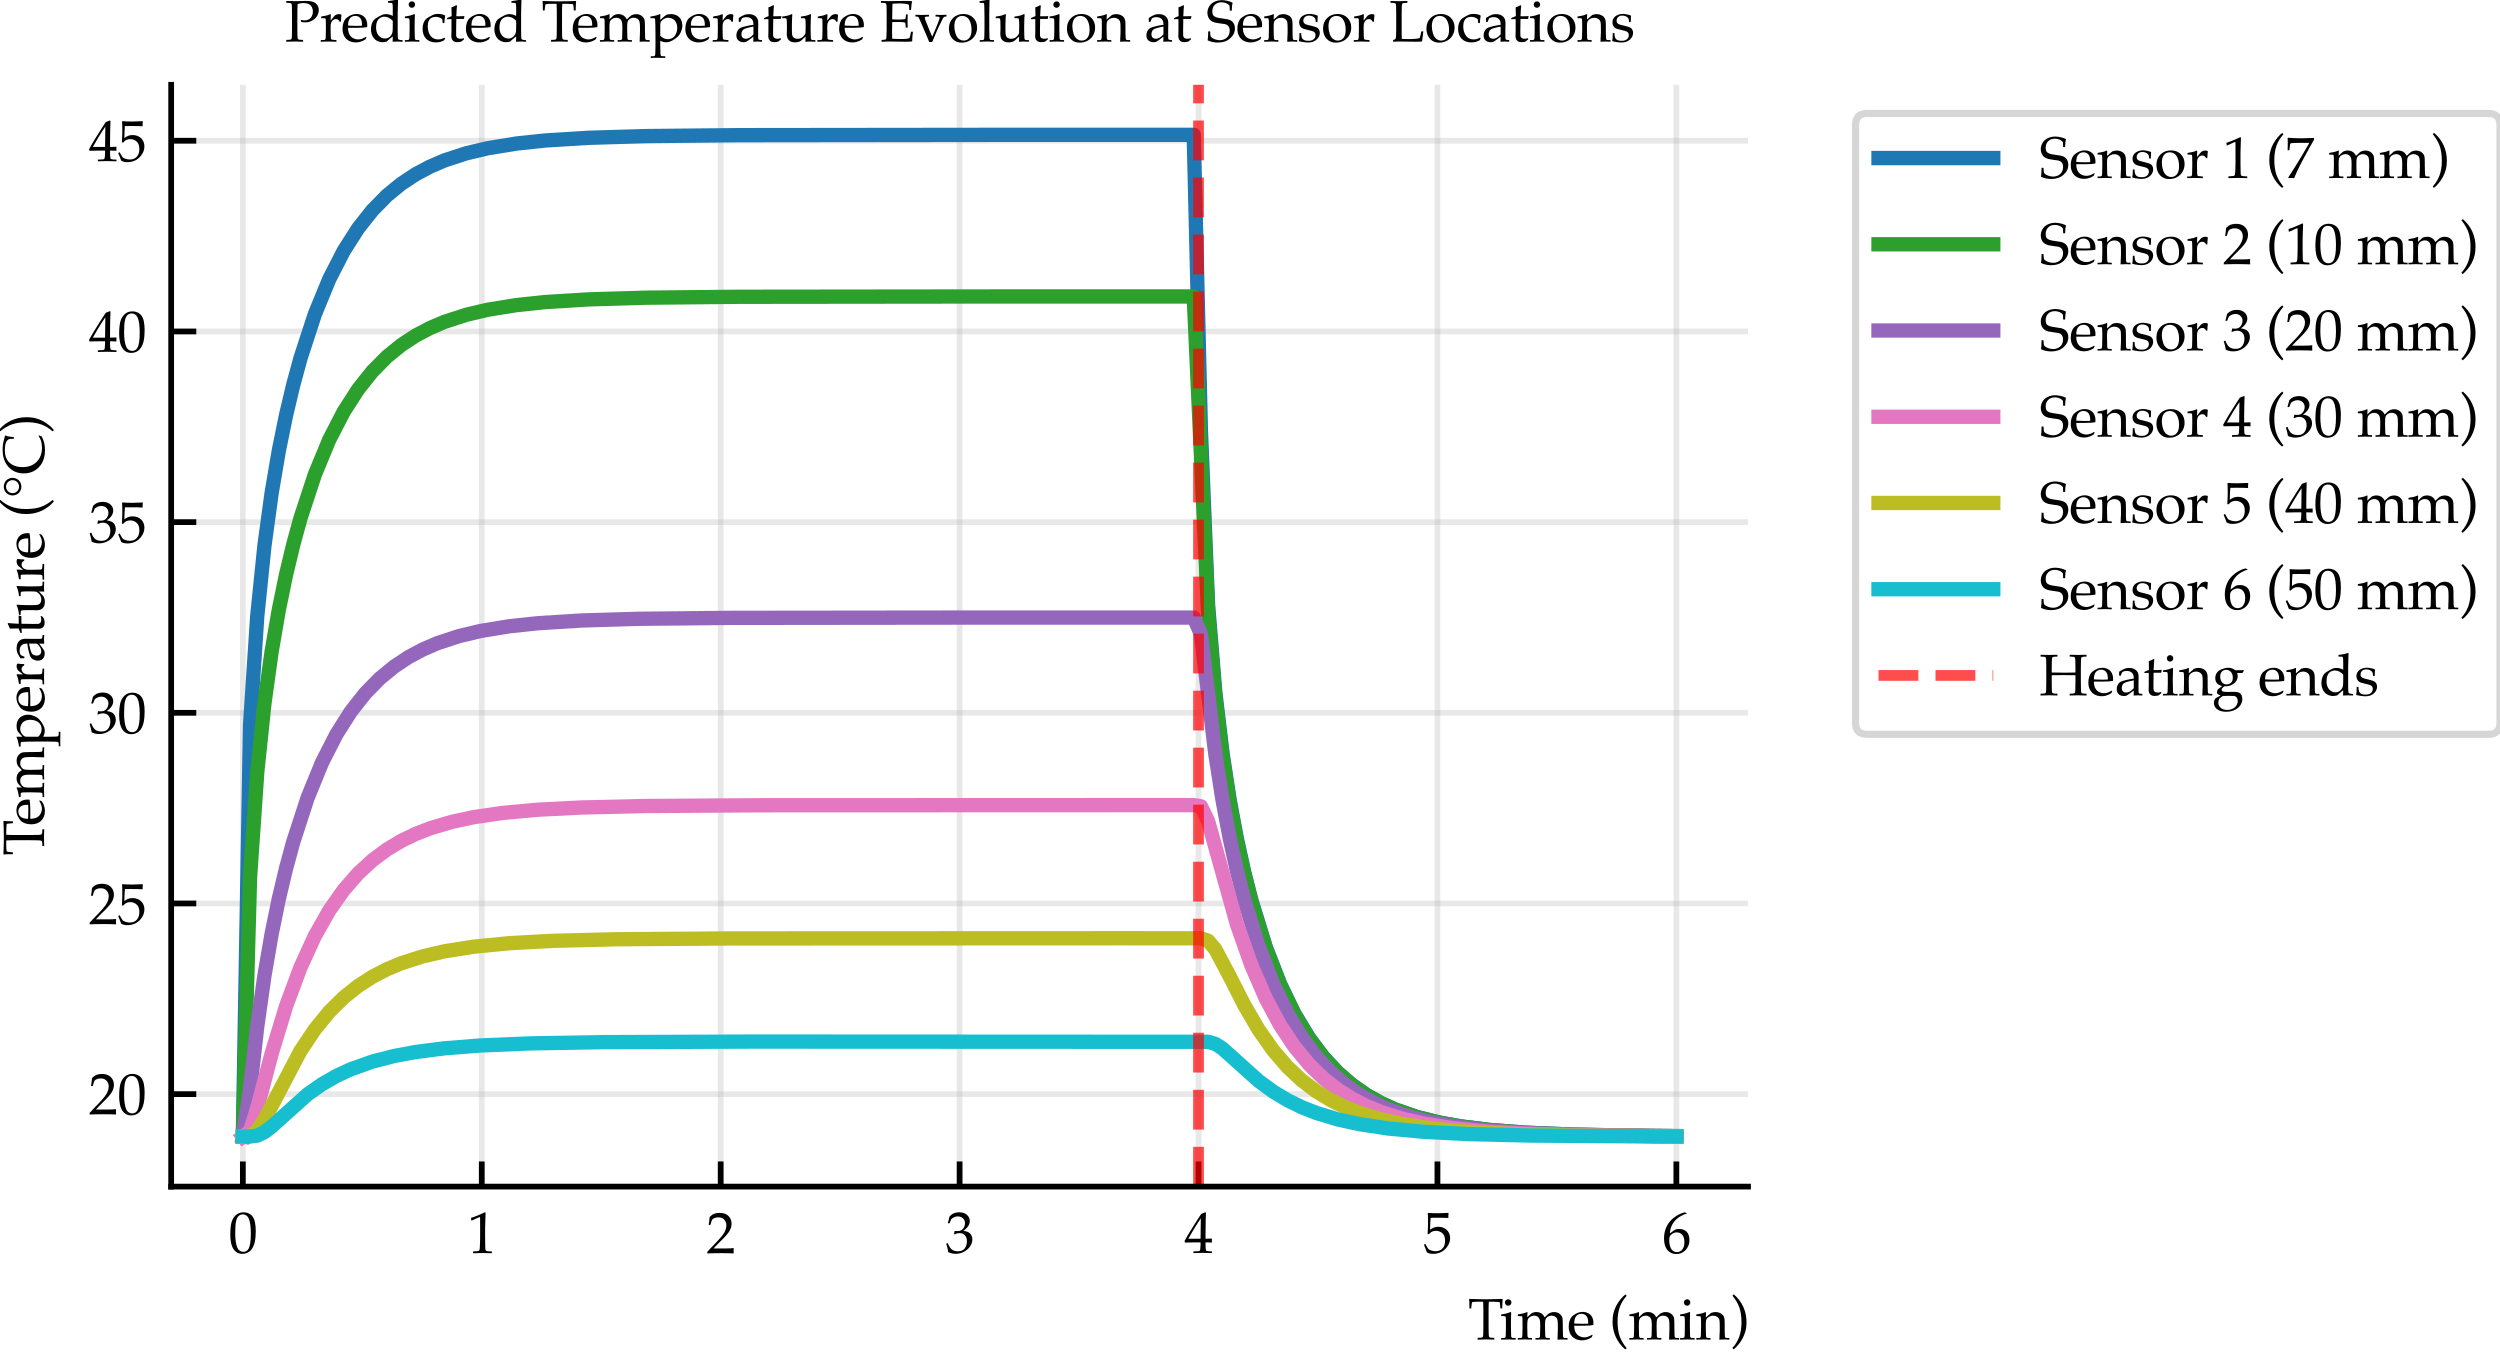 <?xml version="1.0" encoding="utf-8" standalone="no"?>
<!DOCTYPE svg PUBLIC "-//W3C//DTD SVG 1.1//EN"
  "http://www.w3.org/Graphics/SVG/1.1/DTD/svg11.dtd">
<svg xmlns:xlink="http://www.w3.org/1999/xlink" width="348.593pt" height="189.002pt" viewBox="0 0 348.593 189.002" xmlns="http://www.w3.org/2000/svg" version="1.1">
 <defs>
  <style type="text/css">*{stroke-linejoin: round; stroke-linecap: butt}</style>
 </defs>
 <g id="figure_1">
  <g id="patch_1">
   <path d="M 0 189.002 
L 348.593 189.002 
L 348.593 0 
L 0 0 
z
" style="fill: #ffffff"/>
  </g>
  <g id="axes_1">
   <g id="patch_2">
    <path d="M 23.867 165.454 
L 243.741 165.454 
L 243.741 11.82 
L 23.867 11.82 
z
" style="fill: #ffffff"/>
   </g>
   <g id="matplotlib.axis_1">
    <g id="xtick_1">
     <g id="line2d_1">
      <path d="M 33.862 165.454 
L 33.862 11.82 
" clip-path="url(#p0230f84ecf)" style="fill: none; stroke: #b0b0b0; stroke-opacity: 0.3; stroke-width: 0.8; stroke-linecap: square"/>
     </g>
     <g id="line2d_2">
      <defs>
       <path id="m7cc83db85d" d="M 0 0 
L 0 -3.5 
" style="stroke: #000000; stroke-width: 0.8"/>
      </defs>
      <g>
       <use xlink:href="#m7cc83db85d" x="33.862" y="165.454" style="stroke: #000000; stroke-width: 0.8"/>
      </g>
     </g>
     <g id="text_1">
      <!-- $\mathdefault{0}$ -->
      <g transform="translate(31.862 174.774) scale(0.08 -0.08)">
       <defs>
        <path id="Palatino-Roman-30" d="M 194 1934 
Q 194 2825 322 3309 
Q 450 3794 787 4109 
Q 1125 4425 1644 4425 
Q 1906 4425 2129 4336 
Q 2353 4247 2495 4111 
Q 2638 3975 2736 3776 
Q 2834 3578 2875 3378 
Q 2969 2922 2969 2384 
Q 2969 1684 2859 1184 
Q 2797 900 2681 664 
Q 2566 428 2406 262 
Q 2247 97 2022 -1 
Q 1797 -100 1516 -100 
Q 1175 -100 931 44 
Q 688 188 544 413 
Q 344 734 269 1148 
Q 194 1563 194 1934 
z
M 731 2116 
Q 731 1666 790 1233 
Q 850 800 978 531 
Q 1066 350 1234 234 
Q 1403 119 1613 119 
Q 1969 119 2159 416 
Q 2434 841 2434 2106 
Q 2434 2650 2376 3083 
Q 2319 3516 2184 3794 
Q 2097 3972 1939 4086 
Q 1781 4200 1559 4200 
Q 1316 4200 1123 4044 
Q 931 3888 831 3477 
Q 731 3066 731 2116 
z
" transform="scale(0.016)"/>
       </defs>
       <use xlink:href="#Palatino-Roman-30" transform="translate(0 0.859)"/>
      </g>
     </g>
    </g>
    <g id="xtick_2">
     <g id="line2d_3">
      <path d="M 67.176 165.454 
L 67.176 11.82 
" clip-path="url(#p0230f84ecf)" style="fill: none; stroke: #b0b0b0; stroke-opacity: 0.3; stroke-width: 0.8; stroke-linecap: square"/>
     </g>
     <g id="line2d_4">
      <g>
       <use xlink:href="#m7cc83db85d" x="67.176" y="165.454" style="stroke: #000000; stroke-width: 0.8"/>
      </g>
     </g>
     <g id="text_2">
      <!-- $\mathdefault{1}$ -->
      <g transform="translate(65.176 174.774) scale(0.08 -0.08)">
       <defs>
        <path id="Palatino-Roman-31" d="M 478 3559 
L 422 3575 
L 391 3831 
L 422 3863 
Q 756 3959 1150 4128 
Q 1731 4375 1897 4459 
L 1978 4428 
Q 1928 2997 1928 2784 
L 1928 1625 
Q 1928 931 1944 575 
Q 1953 366 1995 311 
Q 2038 256 2120 232 
Q 2203 209 2663 191 
L 2663 0 
Q 1872 25 1672 25 
Q 1522 25 613 0 
L 613 191 
Q 1088 219 1161 236 
Q 1234 253 1270 287 
Q 1306 322 1322 384 
Q 1347 481 1365 942 
Q 1384 1403 1384 1641 
L 1384 2872 
Q 1384 3625 1381 3816 
Q 1381 3900 1359 3922 
Q 1347 3934 1325 3934 
Q 1297 3934 1181 3884 
Q 650 3647 478 3559 
z
" transform="scale(0.016)"/>
       </defs>
       <use xlink:href="#Palatino-Roman-31" transform="translate(0 0.328)"/>
      </g>
     </g>
    </g>
    <g id="xtick_3">
     <g id="line2d_5">
      <path d="M 100.49 165.454 
L 100.49 11.82 
" clip-path="url(#p0230f84ecf)" style="fill: none; stroke: #b0b0b0; stroke-opacity: 0.3; stroke-width: 0.8; stroke-linecap: square"/>
     </g>
     <g id="line2d_6">
      <g>
       <use xlink:href="#m7cc83db85d" x="100.49" y="165.454" style="stroke: #000000; stroke-width: 0.8"/>
      </g>
     </g>
     <g id="text_3">
      <!-- $\mathdefault{2}$ -->
      <g transform="translate(98.49 174.774) scale(0.08 -0.08)">
       <defs>
        <path id="Palatino-Roman-32" d="M 106 0 
L 106 175 
Q 203 297 456 556 
L 1153 1281 
Q 1234 1366 1550 1722 
Q 1788 1994 1922 2217 
Q 2056 2441 2118 2652 
Q 2181 2863 2181 3053 
Q 2181 3378 2000 3616 
Q 1766 3931 1319 3931 
Q 1069 3931 881 3850 
Q 694 3769 630 3670 
Q 566 3572 441 3106 
L 253 3106 
Q 328 3525 359 3969 
Q 556 4156 689 4237 
Q 822 4319 1015 4367 
Q 1209 4416 1438 4416 
Q 1847 4416 2128 4277 
Q 2409 4138 2578 3863 
Q 2747 3588 2747 3241 
Q 2747 2866 2555 2502 
Q 2363 2138 1756 1534 
L 1222 1003 
Q 931 713 781 541 
L 2153 541 
Q 2566 541 2963 581 
L 2984 556 
Q 2966 438 2966 278 
Q 2966 134 2984 34 
L 2963 0 
Q 2741 13 2456 19 
Q 1819 31 1603 31 
Q 1331 31 688 19 
Q 334 13 106 0 
z
" transform="scale(0.016)"/>
       </defs>
       <use xlink:href="#Palatino-Roman-32"/>
      </g>
     </g>
    </g>
    <g id="xtick_4">
     <g id="line2d_7">
      <path d="M 133.804 165.454 
L 133.804 11.82 
" clip-path="url(#p0230f84ecf)" style="fill: none; stroke: #b0b0b0; stroke-opacity: 0.3; stroke-width: 0.8; stroke-linecap: square"/>
     </g>
     <g id="line2d_8">
      <g>
       <use xlink:href="#m7cc83db85d" x="133.804" y="165.454" style="stroke: #000000; stroke-width: 0.8"/>
      </g>
     </g>
     <g id="text_4">
      <!-- $\mathdefault{3}$ -->
      <g transform="translate(131.804 174.774) scale(0.08 -0.08)">
       <defs>
        <path id="Palatino-Roman-33" d="M 325 97 
Q 281 363 247 506 
Q 225 597 106 1022 
L 278 1088 
Q 475 563 729 377 
Q 984 191 1394 191 
Q 1694 191 1898 309 
Q 2103 428 2231 687 
Q 2359 947 2359 1272 
Q 2359 1706 2137 1939 
Q 1916 2172 1541 2172 
Q 1416 2172 1308 2147 
Q 1200 2122 988 2034 
L 950 2066 
L 1019 2406 
Q 1269 2391 1353 2391 
Q 1734 2391 1942 2658 
Q 2150 2925 2150 3263 
Q 2150 3566 1929 3778 
Q 1709 3991 1372 3991 
Q 1169 3991 981 3909 
Q 794 3828 650 3691 
Q 594 3572 472 3244 
L 278 3244 
L 472 3994 
Q 681 4213 866 4300 
Q 1169 4438 1528 4438 
Q 2056 4438 2364 4159 
Q 2672 3881 2672 3484 
Q 2672 3216 2512 2955 
Q 2353 2694 1972 2422 
Q 2325 2375 2529 2261 
Q 2734 2147 2843 1939 
Q 2953 1731 2953 1475 
Q 2953 1103 2718 743 
Q 2484 384 2059 150 
Q 1634 -84 1138 -84 
Q 919 -84 737 -43 
Q 556 -3 325 97 
z
" transform="scale(0.016)"/>
       </defs>
       <use xlink:href="#Palatino-Roman-33" transform="translate(0 0.656)"/>
      </g>
     </g>
    </g>
    <g id="xtick_5">
     <g id="line2d_9">
      <path d="M 167.118 165.454 
L 167.118 11.82 
" clip-path="url(#p0230f84ecf)" style="fill: none; stroke: #b0b0b0; stroke-opacity: 0.3; stroke-width: 0.8; stroke-linecap: square"/>
     </g>
     <g id="line2d_10">
      <g>
       <use xlink:href="#m7cc83db85d" x="167.118" y="165.454" style="stroke: #000000; stroke-width: 0.8"/>
      </g>
     </g>
     <g id="text_5">
      <!-- $\mathdefault{4}$ -->
      <g transform="translate(165.118 174.774) scale(0.08 -0.08)">
       <defs>
        <path id="Palatino-Roman-34" d="M 1003 0 
L 1003 184 
Q 1491 194 1575 211 
Q 1659 228 1694 266 
Q 1738 319 1756 456 
Q 1784 688 1784 934 
L 1784 1166 
L 1100 1166 
Q 534 1166 91 1147 
L 38 1316 
Q 278 1769 681 2425 
Q 1269 3381 1853 4266 
Q 1888 4281 2022 4338 
Q 2259 4431 2294 4444 
L 2372 4406 
Q 2350 4031 2344 3481 
Q 2328 2322 2328 2209 
L 2328 1563 
Q 2753 1566 3025 1584 
Q 3016 1428 3016 1378 
L 3025 1147 
Q 2706 1166 2488 1166 
L 2328 1166 
L 2328 956 
Q 2328 431 2375 316 
Q 2394 269 2450 241 
Q 2569 188 3025 184 
L 3025 0 
Q 2350 25 1988 25 
Q 1597 25 1003 0 
z
M 450 1563 
L 1784 1563 
L 1813 3784 
Q 1472 3294 1042 2584 
Q 613 1875 450 1563 
z
" transform="scale(0.016)"/>
       </defs>
       <use xlink:href="#Palatino-Roman-34" transform="translate(0 0.562)"/>
      </g>
     </g>
    </g>
    <g id="xtick_6">
     <g id="line2d_11">
      <path d="M 200.433 165.454 
L 200.433 11.82 
" clip-path="url(#p0230f84ecf)" style="fill: none; stroke: #b0b0b0; stroke-opacity: 0.3; stroke-width: 0.8; stroke-linecap: square"/>
     </g>
     <g id="line2d_12">
      <g>
       <use xlink:href="#m7cc83db85d" x="200.433" y="165.454" style="stroke: #000000; stroke-width: 0.8"/>
      </g>
     </g>
     <g id="text_6">
      <!-- $\mathdefault{5}$ -->
      <g transform="translate(198.433 174.774) scale(0.08 -0.08)">
       <defs>
        <path id="Palatino-Roman-35" d="M 413 69 
Q 341 281 297 394 
L 91 903 
L 244 994 
Q 525 481 590 420 
Q 656 359 884 278 
Q 1113 197 1350 197 
Q 1663 197 1898 328 
Q 2134 459 2264 720 
Q 2394 981 2394 1350 
Q 2394 1894 2098 2156 
Q 1803 2419 1400 2419 
Q 1163 2419 969 2328 
Q 822 2256 619 2034 
L 491 2072 
L 528 2844 
Q 534 3019 534 3128 
L 534 3684 
Q 534 3934 519 4184 
Q 513 4281 509 4341 
L 550 4372 
Q 1059 4334 1619 4334 
Q 2094 4334 2756 4372 
L 2772 4341 
Q 2750 4181 2750 4053 
Q 2750 3991 2756 3838 
L 2725 3819 
Q 2291 3847 1425 3847 
Q 1106 3847 822 3838 
Q 775 3406 759 2538 
Q 1009 2719 1209 2789 
Q 1409 2859 1653 2859 
Q 2016 2859 2317 2704 
Q 2619 2550 2781 2259 
Q 2944 1969 2944 1622 
Q 2944 1081 2575 616 
Q 2019 -91 1081 -91 
Q 875 -91 729 -55 
Q 584 -19 413 69 
z
" transform="scale(0.016)"/>
       </defs>
       <use xlink:href="#Palatino-Roman-35" transform="translate(0 0.688)"/>
      </g>
     </g>
    </g>
    <g id="xtick_7">
     <g id="line2d_13">
      <path d="M 233.747 165.454 
L 233.747 11.82 
" clip-path="url(#p0230f84ecf)" style="fill: none; stroke: #b0b0b0; stroke-opacity: 0.3; stroke-width: 0.8; stroke-linecap: square"/>
     </g>
     <g id="line2d_14">
      <g>
       <use xlink:href="#m7cc83db85d" x="233.747" y="165.454" style="stroke: #000000; stroke-width: 0.8"/>
      </g>
     </g>
     <g id="text_7">
      <!-- $\mathdefault{6}$ -->
      <g transform="translate(231.747 174.774) scale(0.08 -0.08)">
       <defs>
        <path id="Palatino-Roman-36" d="M 2700 4347 
L 2700 4309 
Q 2353 4231 1975 4000 
Q 1597 3769 1356 3473 
Q 1116 3178 998 2867 
Q 881 2556 847 2153 
Q 1028 2281 1116 2347 
Q 1341 2522 1405 2556 
Q 1469 2591 1580 2617 
Q 1691 2644 1847 2644 
Q 2391 2644 2687 2334 
Q 2984 2025 2984 1438 
Q 2984 1038 2838 741 
Q 2688 438 2511 281 
Q 2334 125 2104 17 
Q 1875 -91 1541 -91 
Q 969 -91 594 342 
Q 219 775 219 1603 
Q 219 2172 395 2653 
Q 572 3134 878 3481 
Q 1184 3828 1607 4089 
Q 2031 4350 2472 4456 
L 2700 4347 
z
M 788 1366 
Q 788 1119 844 875 
Q 878 731 939 593 
Q 1000 456 1098 347 
Q 1197 238 1333 178 
Q 1469 119 1628 119 
Q 1844 119 2030 236 
Q 2216 353 2330 617 
Q 2444 881 2444 1222 
Q 2444 1550 2333 1795 
Q 2222 2041 2026 2156 
Q 1831 2272 1613 2272 
Q 1338 2272 1075 2088 
Q 888 1956 838 1811 
Q 788 1666 788 1366 
z
" transform="scale(0.016)"/>
       </defs>
       <use xlink:href="#Palatino-Roman-36" transform="translate(0 0.375)"/>
      </g>
     </g>
    </g>
    <g id="text_8">
     <!-- Time (min) -->
     <g transform="translate(204.68 186.798) scale(0.08 -0.08)">
      <defs>
       <path id="Palatino-Roman-54" d="M 359 3406 
L 166 3406 
Q 163 4153 134 4441 
Q 475 4428 1203 4409 
Q 1794 4397 1991 4397 
Q 2203 4397 2975 4416 
Q 3534 4428 3791 4441 
Q 3753 4091 3741 3406 
L 3541 3406 
L 3516 3706 
Q 3491 3978 3481 4015 
Q 3472 4053 3455 4068 
Q 3438 4084 3403 4094 
Q 3359 4103 3090 4118 
Q 2822 4134 2666 4134 
L 2284 4134 
Q 2253 3834 2253 3325 
L 2253 1497 
Q 2253 1072 2263 669 
Q 2272 372 2308 315 
Q 2344 259 2423 232 
Q 2503 206 2875 200 
L 2875 0 
Q 2316 25 2034 25 
Q 1913 25 1059 0 
L 1059 200 
Q 1431 206 1512 232 
Q 1594 259 1622 306 
Q 1663 369 1672 609 
Q 1672 675 1684 1497 
L 1684 3319 
Q 1684 3450 1678 3606 
L 1659 4134 
L 1194 4134 
Q 791 4134 553 4103 
Q 478 4094 456 4063 
Q 422 4009 394 3722 
L 359 3406 
z
" transform="scale(0.016)"/>
       <path id="Palatino-Roman-69" d="M 903 4400 
Q 1050 4400 1151 4297 
Q 1253 4194 1253 4047 
Q 1253 3903 1150 3800 
Q 1047 3697 903 3697 
Q 756 3697 653 3800 
Q 550 3903 550 4047 
Q 550 4194 653 4297 
Q 756 4400 903 4400 
z
M 141 2572 
L 141 2750 
Q 747 2819 1159 3013 
L 1228 2963 
Q 1203 2297 1203 1944 
L 1203 1375 
Q 1219 563 1222 497 
Q 1225 341 1256 269 
Q 1272 241 1297 220 
Q 1322 200 1372 188 
Q 1391 184 1719 178 
L 1719 0 
Q 1244 22 959 22 
Q 709 22 141 0 
L 141 178 
L 438 181 
Q 503 184 539 204 
Q 575 225 594 256 
Q 628 319 638 478 
Q 638 519 656 1375 
L 656 1925 
Q 656 2391 625 2478 
Q 606 2525 557 2548 
Q 509 2572 141 2572 
z
" transform="scale(0.016)"/>
       <path id="Palatino-Roman-6d" d="M 131 0 
L 131 178 
L 428 181 
Q 494 184 530 204 
Q 566 225 584 256 
Q 619 319 628 478 
Q 628 519 647 1375 
L 647 1747 
Q 647 1997 638 2284 
Q 628 2469 608 2503 
Q 588 2538 538 2555 
Q 488 2572 131 2569 
L 131 2747 
Q 763 2834 1053 2975 
Q 1116 3006 1138 3006 
Q 1159 3006 1171 2990 
Q 1184 2975 1184 2944 
Q 1184 2922 1181 2894 
Q 1169 2744 1163 2447 
L 1572 2822 
Q 1650 2891 1669 2900 
Q 1741 2941 1875 2975 
Q 2009 3009 2156 3009 
Q 2456 3009 2690 2862 
Q 2925 2716 3050 2428 
L 3394 2747 
Q 3509 2853 3553 2878 
Q 3634 2925 3784 2965 
Q 3934 3006 4081 3006 
Q 4438 3006 4678 2817 
Q 4919 2628 4988 2388 
Q 5031 2228 5031 1700 
L 5031 1375 
L 5041 941 
Q 5050 563 5050 497 
Q 5056 341 5088 269 
Q 5100 241 5126 220 
Q 5153 200 5203 188 
Q 5222 184 5547 178 
L 5547 0 
Q 5153 19 5009 19 
Q 4872 19 4456 0 
L 4484 863 
L 4494 1200 
L 4494 1469 
Q 4494 1994 4441 2186 
Q 4388 2378 4217 2497 
Q 4047 2616 3822 2616 
Q 3563 2616 3353 2466 
Q 3197 2350 3147 2194 
Q 3097 2038 3097 1584 
L 3097 1375 
L 3106 941 
Q 3113 563 3116 497 
Q 3122 341 3153 269 
Q 3166 241 3191 220 
Q 3216 200 3266 188 
Q 3288 184 3613 178 
L 3613 0 
Q 3153 25 2875 25 
Q 2650 25 2056 0 
L 2056 178 
L 2353 181 
Q 2422 184 2458 204 
Q 2494 225 2513 256 
Q 2547 319 2553 478 
Q 2556 519 2572 1375 
L 2572 1619 
Q 2572 2022 2509 2208 
Q 2447 2394 2290 2505 
Q 2134 2616 1916 2616 
Q 1728 2616 1561 2536 
Q 1394 2456 1303 2337 
Q 1213 2219 1194 2084 
Q 1163 1869 1163 1566 
L 1163 1375 
Q 1181 563 1181 497 
Q 1188 341 1219 269 
Q 1231 241 1256 220 
Q 1281 200 1334 188 
Q 1353 184 1678 178 
L 1678 0 
Q 1247 25 944 25 
Q 675 25 131 0 
z
" transform="scale(0.016)"/>
       <path id="Palatino-Roman-65" d="M 2763 484 
L 2663 259 
Q 2447 125 2347 81 
Q 2200 16 2011 -29 
Q 1822 -75 1613 -75 
Q 1200 -75 865 97 
Q 531 269 345 611 
Q 159 953 159 1413 
Q 159 1772 257 2061 
Q 356 2350 481 2488 
Q 572 2588 762 2717 
Q 953 2847 1141 2922 
Q 1388 3025 1675 3025 
Q 2025 3025 2308 2865 
Q 2591 2706 2722 2431 
Q 2853 2156 2853 1809 
Q 2853 1722 2841 1597 
Q 2616 1553 2438 1541 
Q 2100 1516 1763 1516 
L 759 1516 
Q 766 1069 914 792 
Q 1063 516 1323 384 
Q 1584 253 1866 253 
Q 2056 253 2245 314 
Q 2434 375 2713 538 
L 2763 484 
z
M 759 1763 
Q 847 1753 1091 1744 
Q 1556 1728 1731 1728 
Q 2147 1728 2278 1744 
Q 2281 1819 2281 1859 
Q 2281 2353 2081 2584 
Q 1881 2816 1547 2816 
Q 1194 2816 978 2562 
Q 763 2309 759 1763 
z
" transform="scale(0.016)"/>
       <path id="Palatino-Roman-20" transform="scale(0.016)"/>
       <path id="Palatino-Roman-28" d="M 1763 -1063 
Q 1097 -500 737 275 
Q 378 1050 378 1969 
Q 378 2506 495 2947 
Q 613 3388 809 3745 
Q 1006 4103 1275 4428 
Q 1544 4753 1791 4931 
L 1916 4772 
Q 1416 4231 1170 3554 
Q 925 2878 925 1991 
Q 925 1028 1154 375 
Q 1384 -278 1916 -925 
L 1763 -1063 
z
" transform="scale(0.016)"/>
       <path id="Palatino-Roman-6e" d="M 88 0 
L 88 178 
L 384 181 
Q 450 184 486 204 
Q 522 225 541 256 
Q 575 319 584 478 
Q 584 519 603 1375 
L 603 1747 
Q 603 1997 594 2284 
Q 584 2469 564 2503 
Q 544 2538 494 2555 
Q 444 2572 88 2569 
L 88 2747 
Q 719 2834 1009 2975 
Q 1072 3006 1094 3006 
Q 1116 3006 1128 2990 
Q 1141 2975 1141 2944 
Q 1141 2922 1138 2894 
Q 1128 2781 1119 2419 
L 1700 2916 
Q 1956 3009 2184 3009 
Q 2438 3009 2664 2906 
Q 2891 2803 3005 2647 
Q 3119 2491 3156 2253 
Q 3178 2113 3178 1469 
L 3178 916 
Q 3178 509 3200 363 
Q 3216 269 3248 233 
Q 3281 197 3350 188 
L 3684 178 
L 3684 0 
Q 3378 22 3175 22 
Q 3000 22 2594 0 
Q 2638 772 2638 975 
L 2638 1500 
Q 2638 1991 2600 2144 
Q 2547 2353 2359 2481 
Q 2172 2609 1906 2609 
Q 1672 2609 1478 2498 
Q 1284 2388 1201 2242 
Q 1119 2097 1119 1753 
L 1119 1375 
Q 1138 563 1138 497 
Q 1144 341 1175 269 
Q 1188 241 1213 220 
Q 1238 200 1291 188 
Q 1309 184 1634 178 
L 1634 0 
Q 1253 22 944 22 
Q 681 22 88 0 
z
" transform="scale(0.016)"/>
       <path id="Palatino-Roman-29" d="M 506 -1063 
L 378 -903 
Q 878 -363 1123 315 
Q 1369 994 1369 1881 
Q 1369 2844 1139 3497 
Q 909 4150 378 4797 
L 531 4931 
Q 1197 4369 1556 3594 
Q 1916 2819 1916 1900 
Q 1916 1366 1798 925 
Q 1681 484 1484 125 
Q 1288 -234 1019 -557 
Q 750 -881 506 -1063 
z
" transform="scale(0.016)"/>
      </defs>
      <use xlink:href="#Palatino-Roman-54"/>
      <use xlink:href="#Palatino-Roman-69" transform="translate(55.779 0)"/>
      <use xlink:href="#Palatino-Roman-6d" transform="translate(84.881 0)"/>
      <use xlink:href="#Palatino-Roman-65" transform="translate(173.162 0)"/>
      <use xlink:href="#Palatino-Roman-20" transform="translate(221.062 0)"/>
      <use xlink:href="#Palatino-Roman-28" transform="translate(246.062 0)"/>
      <use xlink:href="#Palatino-Roman-6d" transform="translate(279.363 0)"/>
      <use xlink:href="#Palatino-Roman-69" transform="translate(367.645 0)"/>
      <use xlink:href="#Palatino-Roman-6e" transform="translate(396.746 0)"/>
      <use xlink:href="#Palatino-Roman-29" transform="translate(454.949 0)"/>
     </g>
    </g>
   </g>
   <g id="matplotlib.axis_2">
    <g id="ytick_1">
     <g id="line2d_15">
      <path d="M 23.867 152.563 
L 243.741 152.563 
" clip-path="url(#p0230f84ecf)" style="fill: none; stroke: #b0b0b0; stroke-opacity: 0.3; stroke-width: 0.8; stroke-linecap: square"/>
     </g>
     <g id="line2d_16">
      <defs>
       <path id="m5d7eea5675" d="M 0 0 
L 3.5 0 
" style="stroke: #000000; stroke-width: 0.8"/>
      </defs>
      <g>
       <use xlink:href="#m5d7eea5675" x="23.867" y="152.563" style="stroke: #000000; stroke-width: 0.8"/>
      </g>
     </g>
     <g id="text_9">
      <!-- $\mathdefault{20}$ -->
      <g transform="translate(12.367 155.473) scale(0.08 -0.08)">
       <use xlink:href="#Palatino-Roman-32" transform="translate(0 0.859)"/>
       <use xlink:href="#Palatino-Roman-30" transform="translate(50 0.859)"/>
      </g>
     </g>
    </g>
    <g id="ytick_2">
     <g id="line2d_17">
      <path d="M 23.867 125.976 
L 243.741 125.976 
" clip-path="url(#p0230f84ecf)" style="fill: none; stroke: #b0b0b0; stroke-opacity: 0.3; stroke-width: 0.8; stroke-linecap: square"/>
     </g>
     <g id="line2d_18">
      <g>
       <use xlink:href="#m5d7eea5675" x="23.867" y="125.976" style="stroke: #000000; stroke-width: 0.8"/>
      </g>
     </g>
     <g id="text_10">
      <!-- $\mathdefault{25}$ -->
      <g transform="translate(12.367 128.886) scale(0.08 -0.08)">
       <use xlink:href="#Palatino-Roman-32"/>
       <use xlink:href="#Palatino-Roman-35" transform="translate(50 0)"/>
      </g>
     </g>
    </g>
    <g id="ytick_3">
     <g id="line2d_19">
      <path d="M 23.867 99.389 
L 243.741 99.389 
" clip-path="url(#p0230f84ecf)" style="fill: none; stroke: #b0b0b0; stroke-opacity: 0.3; stroke-width: 0.8; stroke-linecap: square"/>
     </g>
     <g id="line2d_20">
      <g>
       <use xlink:href="#m5d7eea5675" x="23.867" y="99.389" style="stroke: #000000; stroke-width: 0.8"/>
      </g>
     </g>
     <g id="text_11">
      <!-- $\mathdefault{30}$ -->
      <g transform="translate(12.367 102.299) scale(0.08 -0.08)">
       <use xlink:href="#Palatino-Roman-33" transform="translate(0 0.656)"/>
       <use xlink:href="#Palatino-Roman-30" transform="translate(50 0.656)"/>
      </g>
     </g>
    </g>
    <g id="ytick_4">
     <g id="line2d_21">
      <path d="M 23.867 72.802 
L 243.741 72.802 
" clip-path="url(#p0230f84ecf)" style="fill: none; stroke: #b0b0b0; stroke-opacity: 0.3; stroke-width: 0.8; stroke-linecap: square"/>
     </g>
     <g id="line2d_22">
      <g>
       <use xlink:href="#m5d7eea5675" x="23.867" y="72.802" style="stroke: #000000; stroke-width: 0.8"/>
      </g>
     </g>
     <g id="text_12">
      <!-- $\mathdefault{35}$ -->
      <g transform="translate(12.367 75.712) scale(0.08 -0.08)">
       <use xlink:href="#Palatino-Roman-33" transform="translate(0 0.656)"/>
       <use xlink:href="#Palatino-Roman-35" transform="translate(50 0.656)"/>
      </g>
     </g>
    </g>
    <g id="ytick_5">
     <g id="line2d_23">
      <path d="M 23.867 46.215 
L 243.741 46.215 
" clip-path="url(#p0230f84ecf)" style="fill: none; stroke: #b0b0b0; stroke-opacity: 0.3; stroke-width: 0.8; stroke-linecap: square"/>
     </g>
     <g id="line2d_24">
      <g>
       <use xlink:href="#m5d7eea5675" x="23.867" y="46.215" style="stroke: #000000; stroke-width: 0.8"/>
      </g>
     </g>
     <g id="text_13">
      <!-- $\mathdefault{40}$ -->
      <g transform="translate(12.367 49.125) scale(0.08 -0.08)">
       <use xlink:href="#Palatino-Roman-34" transform="translate(0 0.562)"/>
       <use xlink:href="#Palatino-Roman-30" transform="translate(50 0.562)"/>
      </g>
     </g>
    </g>
    <g id="ytick_6">
     <g id="line2d_25">
      <path d="M 23.867 19.628 
L 243.741 19.628 
" clip-path="url(#p0230f84ecf)" style="fill: none; stroke: #b0b0b0; stroke-opacity: 0.3; stroke-width: 0.8; stroke-linecap: square"/>
     </g>
     <g id="line2d_26">
      <g>
       <use xlink:href="#m5d7eea5675" x="23.867" y="19.628" style="stroke: #000000; stroke-width: 0.8"/>
      </g>
     </g>
     <g id="text_14">
      <!-- $\mathdefault{45}$ -->
      <g transform="translate(12.367 22.538) scale(0.08 -0.08)">
       <use xlink:href="#Palatino-Roman-34" transform="translate(0 0.562)"/>
       <use xlink:href="#Palatino-Roman-35" transform="translate(50 0.562)"/>
      </g>
     </g>
    </g>
    <g id="text_15">
     <!-- Temperature (°C) -->
     <g transform="translate(6.164 119.314) rotate(-90) scale(0.08 -0.08)">
      <defs>
       <path id="Palatino-Roman-70" d="M 113 2572 
L 113 2753 
Q 169 2753 350 2779 
Q 531 2806 753 2870 
Q 975 2934 1088 2994 
Q 1122 3013 1144 3013 
Q 1166 3013 1180 2997 
Q 1194 2981 1194 2944 
Q 1194 2928 1191 2869 
Q 1184 2778 1184 2703 
L 1184 2372 
Q 1713 2863 1844 2925 
Q 2016 3009 2356 3009 
Q 2753 3009 3040 2829 
Q 3328 2650 3458 2364 
Q 3588 2078 3588 1753 
Q 3588 1556 3542 1381 
Q 3497 1206 3426 1051 
Q 3356 897 3270 767 
Q 3184 638 3109 572 
Q 3066 531 2883 384 
Q 2700 238 2492 130 
Q 2284 22 2203 -3 
Q 2025 -59 1825 -59 
Q 1669 -59 1520 -21 
Q 1372 16 1184 106 
L 1184 -391 
Q 1200 -1181 1203 -1263 
Q 1206 -1416 1241 -1488 
Q 1253 -1522 1279 -1542 
Q 1306 -1563 1356 -1572 
Q 1384 -1578 1728 -1584 
L 1728 -1763 
Q 1338 -1747 694 -1747 
Q 338 -1747 147 -1763 
L 147 -1584 
L 444 -1581 
Q 509 -1578 545 -1558 
Q 581 -1538 600 -1506 
Q 634 -1444 644 -1284 
Q 647 -1244 663 -391 
L 663 719 
Q 663 1259 650 1828 
Q 638 2397 623 2448 
Q 609 2500 578 2526 
Q 547 2553 497 2563 
L 113 2572 
z
M 1184 644 
Q 1350 475 1562 378 
Q 1775 281 2009 281 
Q 2294 281 2526 423 
Q 2759 566 2895 866 
Q 3031 1166 3031 1519 
Q 3031 1859 2901 2111 
Q 2772 2363 2534 2489 
Q 2297 2616 2056 2616 
Q 1878 2616 1704 2545 
Q 1531 2475 1390 2340 
Q 1250 2206 1203 2084 
Q 1184 2025 1184 1856 
L 1184 644 
z
" transform="scale(0.016)"/>
       <path id="Palatino-Roman-72" d="M 147 0 
L 147 178 
Q 500 184 528 191 
Q 581 200 607 220 
Q 634 241 650 278 
Q 681 350 688 503 
Q 706 1338 706 1375 
L 706 1747 
Q 706 1997 697 2284 
Q 691 2469 670 2503 
Q 650 2538 598 2555 
Q 547 2572 191 2569 
L 191 2747 
Q 822 2834 1113 2975 
Q 1175 3006 1197 3006 
Q 1219 3006 1231 2990 
Q 1244 2975 1244 2944 
Q 1244 2922 1241 2894 
Q 1225 2703 1222 2303 
Q 1363 2466 1481 2625 
Q 1600 2784 1653 2831 
Q 1747 2913 1869 2961 
Q 1991 3009 2122 3009 
Q 2253 3009 2381 2953 
L 2400 2909 
Q 2353 2494 2347 2178 
L 2206 2178 
Q 2134 2328 2039 2397 
Q 1944 2466 1800 2466 
Q 1559 2466 1390 2267 
Q 1222 2069 1222 1672 
L 1222 1350 
Q 1222 1144 1238 597 
Q 1241 403 1253 350 
Q 1266 297 1286 273 
Q 1306 250 1353 234 
Q 1447 206 1859 178 
L 1859 0 
Q 1309 22 922 22 
Q 522 22 147 0 
z
" transform="scale(0.016)"/>
       <path id="Palatino-Roman-61" d="M 678 2141 
L 513 2184 
Q 516 2256 516 2381 
Q 516 2513 513 2591 
Q 909 2850 1163 2941 
Q 1356 3006 1597 3006 
Q 1953 3006 2197 2872 
Q 2441 2738 2559 2488 
Q 2641 2313 2641 2009 
L 2628 1438 
L 2628 506 
Q 2628 356 2653 291 
Q 2672 244 2713 222 
Q 2744 203 2844 197 
L 3047 178 
L 3047 0 
Q 2791 22 2597 22 
Q 2409 22 2097 0 
L 2113 550 
Q 1475 69 1356 8 
Q 1238 -53 1056 -53 
Q 678 -53 467 148 
Q 256 350 256 684 
Q 256 900 329 1078 
Q 403 1256 506 1361 
Q 609 1466 716 1516 
Q 897 1600 1305 1697 
Q 1713 1794 2113 1841 
Q 2116 2138 2041 2303 
Q 1966 2469 1787 2575 
Q 1609 2681 1353 2681 
Q 1169 2681 1030 2631 
Q 891 2581 859 2547 
L 803 2434 
Q 719 2247 678 2141 
z
M 2113 1650 
Q 1706 1581 1418 1497 
Q 1131 1413 1013 1322 
Q 941 1269 888 1163 
Q 806 1006 806 816 
Q 806 584 934 454 
Q 1063 325 1291 325 
Q 1500 325 1704 445 
Q 1909 566 2113 806 
L 2113 1650 
z
" transform="scale(0.016)"/>
       <path id="Palatino-Roman-74" d="M 144 2450 
L 144 2581 
Q 456 2700 641 2794 
Q 641 3538 622 3744 
Q 947 3856 1150 3984 
L 1225 3922 
Q 1191 3663 1150 2778 
Q 1400 2775 1450 2775 
Q 1478 2775 1772 2781 
Q 1934 2784 2016 2794 
L 2038 2772 
L 1972 2481 
Q 1775 2484 1609 2484 
Q 1444 2484 1150 2481 
L 1131 1209 
Q 1122 744 1137 653 
Q 1153 563 1197 495 
Q 1241 428 1311 387 
Q 1381 347 1550 325 
Q 1678 325 1758 336 
Q 1838 347 1959 391 
L 1997 269 
Q 1850 153 1713 28 
Q 1594 -16 1491 -30 
Q 1388 -44 1253 -44 
Q 1088 -44 989 -6 
Q 891 31 809 98 
Q 728 166 675 269 
Q 622 372 606 594 
Q 609 806 619 1059 
Q 622 1109 622 1169 
L 622 2466 
L 494 2466 
Q 338 2466 144 2450 
z
" transform="scale(0.016)"/>
       <path id="Palatino-Roman-75" d="M 3697 178 
L 3697 0 
Q 3288 22 3078 22 
Q 2847 22 2609 0 
Q 2628 253 2638 569 
Q 2450 419 2191 159 
Q 2131 100 2075 72 
Q 1941 -3 1806 -36 
Q 1672 -69 1484 -69 
Q 1231 -69 1061 0 
Q 891 69 769 209 
Q 678 313 629 477 
Q 581 641 581 872 
Q 581 981 589 1078 
Q 597 1175 597 1269 
L 597 1803 
Q 597 1884 588 2213 
Q 581 2419 559 2481 
Q 547 2513 519 2531 
Q 472 2563 353 2563 
Q 181 2563 81 2566 
L 81 2744 
Q 753 2819 1056 2984 
Q 1106 3013 1134 3013 
Q 1156 3013 1170 2997 
Q 1184 2981 1184 2950 
Q 1184 2925 1181 2888 
Q 1169 2788 1159 2503 
Q 1141 1981 1141 1803 
L 1141 1194 
Q 1141 813 1192 658 
Q 1244 503 1392 411 
Q 1541 319 1759 319 
Q 1909 319 2057 370 
Q 2206 422 2325 519 
Q 2413 591 2503 713 
Q 2572 803 2594 851 
Q 2616 900 2622 994 
Q 2638 1269 2638 1541 
L 2638 1803 
Q 2638 1884 2628 2213 
Q 2622 2419 2600 2481 
Q 2588 2513 2559 2531 
Q 2513 2563 2394 2563 
Q 2222 2563 2122 2566 
L 2122 2744 
Q 2794 2819 3097 2984 
Q 3147 3013 3175 3013 
Q 3197 3013 3211 2997 
Q 3225 2981 3225 2950 
Q 3225 2925 3222 2888 
Q 3213 2788 3200 2491 
Q 3181 1981 3181 1803 
L 3181 1375 
L 3188 941 
Q 3197 563 3200 497 
Q 3203 341 3234 269 
Q 3250 241 3275 220 
Q 3300 200 3350 188 
Q 3369 184 3697 178 
z
" transform="scale(0.016)"/>
       <path id="Palatino-Roman-b0" d="M 2244 3447 
Q 2244 3197 2117 2969 
Q 1991 2741 1761 2612 
Q 1531 2484 1281 2484 
Q 1031 2484 801 2612 
Q 572 2741 445 2969 
Q 319 3197 319 3447 
Q 319 3697 445 3925 
Q 572 4153 805 4281 
Q 1038 4409 1281 4409 
Q 1525 4409 1758 4281 
Q 1991 4153 2117 3925 
Q 2244 3697 2244 3447 
z
M 575 3447 
Q 575 3153 781 2947 
Q 988 2741 1281 2741 
Q 1575 2741 1781 2947 
Q 1988 3153 1988 3447 
Q 1988 3741 1781 3948 
Q 1575 4156 1281 4156 
Q 988 4156 781 3948 
Q 575 3741 575 3447 
z
" transform="scale(0.016)"/>
       <path id="Palatino-Roman-43" d="M 4359 553 
L 4238 263 
Q 3872 78 3522 -5 
Q 3172 -88 2759 -88 
Q 2275 -88 1859 34 
Q 1444 156 1133 382 
Q 822 609 625 890 
Q 428 1172 325 1501 
Q 222 1831 222 2225 
Q 222 3222 917 3876 
Q 1613 4531 2816 4531 
Q 3100 4531 3342 4498 
Q 3584 4466 3932 4373 
Q 4281 4281 4359 4266 
Q 4291 4094 4256 3928 
Q 4206 3663 4188 3313 
L 3991 3313 
L 3988 3681 
Q 3956 3988 3648 4138 
Q 3341 4288 2747 4288 
Q 2303 4281 1993 4173 
Q 1684 4066 1448 3833 
Q 1213 3600 1063 3242 
Q 913 2884 909 2344 
Q 909 1397 1487 820 
Q 2066 244 3016 244 
Q 3444 244 3809 363 
Q 4059 444 4306 619 
L 4359 553 
z
" transform="scale(0.016)"/>
      </defs>
      <use xlink:href="#Palatino-Roman-54"/>
      <use xlink:href="#Palatino-Roman-65" transform="translate(52.154 0)"/>
      <use xlink:href="#Palatino-Roman-6d" transform="translate(100.055 0)"/>
      <use xlink:href="#Palatino-Roman-70" transform="translate(188.336 0)"/>
      <use xlink:href="#Palatino-Roman-65" transform="translate(248.443 0)"/>
      <use xlink:href="#Palatino-Roman-72" transform="translate(296.344 0)"/>
      <use xlink:href="#Palatino-Roman-61" transform="translate(335.846 0)"/>
      <use xlink:href="#Palatino-Roman-74" transform="translate(385.846 0)"/>
      <use xlink:href="#Palatino-Roman-75" transform="translate(418.463 0)"/>
      <use xlink:href="#Palatino-Roman-72" transform="translate(478.766 0)"/>
      <use xlink:href="#Palatino-Roman-65" transform="translate(516.518 0)"/>
      <use xlink:href="#Palatino-Roman-20" transform="translate(564.418 0)"/>
      <use xlink:href="#Palatino-Roman-28" transform="translate(589.418 0)"/>
      <use xlink:href="#Palatino-Roman-b0" transform="translate(622.719 0)"/>
      <use xlink:href="#Palatino-Roman-43" transform="translate(662.709 0)"/>
      <use xlink:href="#Palatino-Roman-29" transform="translate(733.607 0)"/>
     </g>
    </g>
   </g>
   <g id="line2d_27">
    <path d="M 33.862 158.471 
L 34.866 101.12 
L 35.871 85.901 
L 36.875 76.067 
L 37.88 68.715 
L 38.884 62.817 
L 39.888 57.886 
L 40.893 53.653 
L 41.897 49.958 
L 43.906 43.803 
L 45.915 38.914 
L 47.924 34.996 
L 49.933 31.845 
L 51.942 29.309 
L 53.951 27.266 
L 55.96 25.621 
L 57.968 24.295 
L 59.977 23.228 
L 61.986 22.367 
L 65 21.38 
L 68.013 20.667 
L 72.031 20.013 
L 76.049 19.588 
L 82.075 19.214 
L 90.111 18.976 
L 103.169 18.846 
L 138.324 18.804 
L 166.449 18.803 
L 167.453 60.08 
L 168.458 84.462 
L 169.462 96.568 
L 170.467 105.034 
L 171.471 111.604 
L 172.475 116.99 
L 173.48 121.555 
L 174.484 125.509 
L 176.493 132.051 
L 178.502 137.228 
L 180.511 141.369 
L 182.52 144.698 
L 184.529 147.376 
L 186.538 149.534 
L 188.547 151.271 
L 190.556 152.671 
L 192.564 153.799 
L 194.573 154.707 
L 197.587 155.749 
L 200.6 156.503 
L 203.613 157.048 
L 207.631 157.547 
L 212.653 157.933 
L 219.684 158.218 
L 230.733 158.394 
L 233.747 158.415 
L 233.747 158.415 
" clip-path="url(#p0230f84ecf)" style="fill: none; stroke: #1f77b4; stroke-width: 2; stroke-linecap: square"/>
   </g>
   <g id="line2d_28">
    <path d="M 33.862 158.471 
L 34.866 122.323 
L 35.871 107.667 
L 36.875 98.053 
L 37.88 90.821 
L 38.884 84.999 
L 39.888 80.121 
L 40.893 75.927 
L 41.897 72.264 
L 43.906 66.158 
L 45.915 61.304 
L 47.924 57.414 
L 49.933 54.286 
L 51.942 51.768 
L 53.951 49.74 
L 55.96 48.106 
L 57.968 46.79 
L 59.977 45.73 
L 61.986 44.876 
L 65 43.896 
L 68.013 43.188 
L 72.031 42.538 
L 76.049 42.117 
L 82.075 41.745 
L 90.111 41.509 
L 103.169 41.38 
L 138.324 41.339 
L 166.449 41.338 
L 168.458 85.458 
L 169.462 97.213 
L 170.467 105.518 
L 171.471 111.992 
L 172.475 117.314 
L 173.48 121.834 
L 174.484 125.752 
L 176.493 132.242 
L 178.502 137.38 
L 180.511 141.491 
L 182.52 144.796 
L 184.529 147.455 
L 186.538 149.597 
L 188.547 151.323 
L 190.556 152.712 
L 192.564 153.832 
L 194.573 154.734 
L 197.587 155.769 
L 200.6 156.517 
L 203.613 157.058 
L 207.631 157.554 
L 212.653 157.937 
L 219.684 158.22 
L 230.733 158.394 
L 233.747 158.416 
L 233.747 158.416 
" clip-path="url(#p0230f84ecf)" style="fill: none; stroke: #2ca02c; stroke-width: 2; stroke-linecap: square"/>
   </g>
   <g id="line2d_29">
    <path d="M 33.862 158.471 
L 34.866 151.965 
L 35.871 143.119 
L 36.875 136.017 
L 37.88 130.205 
L 38.884 125.304 
L 39.888 121.08 
L 40.893 117.383 
L 42.902 111.213 
L 44.911 106.306 
L 46.92 102.372 
L 48.928 99.208 
L 50.937 96.661 
L 52.946 94.609 
L 54.955 92.956 
L 56.964 91.625 
L 58.973 90.553 
L 60.982 89.689 
L 63.995 88.698 
L 67.009 87.981 
L 71.026 87.324 
L 75.044 86.897 
L 81.071 86.521 
L 89.106 86.283 
L 102.164 86.152 
L 137.32 86.11 
L 166.449 86.109 
L 167.453 88.416 
L 169.462 105.14 
L 170.467 111.559 
L 171.471 116.89 
L 172.475 121.437 
L 173.48 125.388 
L 175.489 131.943 
L 177.498 137.137 
L 179.507 141.295 
L 181.515 144.638 
L 183.524 147.328 
L 185.533 149.495 
L 187.542 151.24 
L 189.551 152.646 
L 191.56 153.778 
L 193.569 154.69 
L 196.582 155.737 
L 199.596 156.494 
L 202.609 157.042 
L 206.627 157.543 
L 211.649 157.931 
L 218.68 158.217 
L 229.729 158.394 
L 233.747 158.421 
L 233.747 158.421 
" clip-path="url(#p0230f84ecf)" style="fill: none; stroke: #9467bd; stroke-width: 2; stroke-linecap: square"/>
   </g>
   <g id="line2d_30">
    <path d="M 33.862 158.471 
L 34.866 157.711 
L 35.871 154.488 
L 37.88 146.903 
L 39.888 140.301 
L 41.897 134.887 
L 43.906 130.499 
L 45.915 126.956 
L 47.924 124.1 
L 49.933 121.799 
L 51.942 119.945 
L 53.951 118.451 
L 55.96 117.248 
L 57.968 116.278 
L 59.977 115.497 
L 62.991 114.601 
L 66.004 113.953 
L 70.022 113.359 
L 75.044 112.901 
L 81.071 112.596 
L 90.111 112.388 
L 106.182 112.284 
L 164.44 112.261 
L 166.449 112.261 
L 167.453 112.43 
L 168.458 114.514 
L 172.475 128.884 
L 174.484 134.584 
L 176.493 139.213 
L 178.502 142.953 
L 180.511 145.968 
L 182.52 148.399 
L 184.529 150.357 
L 186.538 151.934 
L 188.547 153.205 
L 190.556 154.229 
L 192.564 155.053 
L 195.578 156 
L 198.591 156.684 
L 202.609 157.311 
L 207.631 157.795 
L 213.658 158.118 
L 222.698 158.337 
L 233.747 158.43 
L 233.747 158.43 
" clip-path="url(#p0230f84ecf)" style="fill: none; stroke: #e377c2; stroke-width: 2; stroke-linecap: square"/>
   </g>
   <g id="line2d_31">
    <path d="M 33.862 158.471 
L 34.866 158.42 
L 35.871 157.662 
L 36.875 156.101 
L 41.897 146.539 
L 43.906 143.53 
L 45.915 141.074 
L 47.924 139.086 
L 49.933 137.482 
L 51.942 136.188 
L 53.951 135.146 
L 55.96 134.307 
L 58.973 133.343 
L 61.986 132.647 
L 66.004 132.008 
L 71.026 131.515 
L 77.053 131.187 
L 86.093 130.964 
L 102.164 130.852 
L 156.404 130.828 
L 167.453 130.835 
L 168.458 131.174 
L 169.462 132.369 
L 171.471 136.151 
L 173.48 140.105 
L 175.489 143.561 
L 177.498 146.426 
L 179.507 148.757 
L 181.515 150.643 
L 183.524 152.164 
L 185.533 153.39 
L 187.542 154.377 
L 189.551 155.173 
L 192.564 156.086 
L 195.578 156.747 
L 199.596 157.352 
L 204.618 157.819 
L 210.644 158.13 
L 219.684 158.342 
L 233.747 158.442 
L 233.747 158.442 
" clip-path="url(#p0230f84ecf)" style="fill: none; stroke: #bcbd22; stroke-width: 2; stroke-linecap: square"/>
   </g>
   <g id="line2d_32">
    <path d="M 33.862 158.471 
L 34.866 158.469 
L 35.871 158.344 
L 36.875 157.865 
L 37.88 157.088 
L 42.902 152.582 
L 44.911 151.173 
L 46.92 150.022 
L 48.928 149.091 
L 51.942 148.021 
L 54.955 147.246 
L 57.968 146.686 
L 61.986 146.173 
L 67.009 145.777 
L 74.04 145.484 
L 84.084 145.312 
L 105.178 145.233 
L 168.458 145.265 
L 169.462 145.56 
L 170.467 146.2 
L 172.475 148.009 
L 175.489 150.713 
L 177.498 152.193 
L 179.507 153.405 
L 181.515 154.387 
L 183.524 155.18 
L 186.538 156.091 
L 189.551 156.75 
L 193.569 157.354 
L 198.591 157.82 
L 204.618 158.131 
L 213.658 158.342 
L 229.729 158.448 
L 233.747 158.456 
L 233.747 158.456 
" clip-path="url(#p0230f84ecf)" style="fill: none; stroke: #17becf; stroke-width: 2; stroke-linecap: square"/>
   </g>
   <g id="line2d_33">
    <path d="M 167.118 165.454 
L 167.118 11.82 
" clip-path="url(#p0230f84ecf)" style="fill: none; stroke-dasharray: 5.55,2.4; stroke-dashoffset: 0; stroke: #ff0000; stroke-opacity: 0.7; stroke-width: 1.5"/>
   </g>
   <g id="patch_3">
    <path d="M 23.867 165.454 
L 23.867 11.82 
" style="fill: none; stroke: #000000; stroke-width: 0.8; stroke-linejoin: miter; stroke-linecap: square"/>
   </g>
   <g id="patch_4">
    <path d="M 23.867 165.454 
L 243.741 165.454 
" style="fill: none; stroke: #000000; stroke-width: 0.8; stroke-linejoin: miter; stroke-linecap: square"/>
   </g>
   <g id="text_16">
    <!-- Predicted Temperature Evolution at Sensor Locations -->
    <g transform="translate(39.705 5.82) scale(0.08 -0.08)">
     <defs>
      <path id="Palatino-Roman-50" d="M 169 4241 
L 169 4441 
Q 797 4422 1163 4422 
Q 1406 4422 1681 4428 
L 2172 4444 
Q 2253 4447 2322 4447 
Q 2819 4447 3103 4337 
Q 3388 4228 3547 3989 
Q 3706 3750 3706 3444 
Q 3706 3169 3573 2897 
Q 3441 2625 3187 2436 
Q 2934 2247 2659 2166 
Q 2472 2109 2234 2109 
Q 2034 2109 1803 2153 
L 1738 2384 
Q 2016 2322 2175 2322 
Q 2409 2322 2620 2436 
Q 2831 2550 2948 2779 
Q 3066 3009 3066 3288 
Q 3066 3556 2952 3773 
Q 2838 3991 2605 4103 
Q 2372 4216 2041 4216 
Q 1744 4216 1403 4109 
Q 1375 3778 1375 3072 
L 1375 1497 
Q 1375 1072 1384 669 
Q 1394 372 1430 315 
Q 1466 259 1545 232 
Q 1625 206 1997 200 
L 1997 0 
Q 1419 25 1147 25 
Q 1041 25 169 0 
L 169 200 
Q 538 206 619 232 
Q 700 259 731 306 
Q 769 369 778 609 
Q 781 675 791 1497 
L 791 2944 
Q 791 3369 781 3775 
Q 772 4072 736 4126 
Q 700 4181 620 4207 
Q 541 4234 169 4241 
z
" transform="scale(0.016)"/>
      <path id="Palatino-Roman-64" d="M 2122 4244 
L 2122 4422 
Q 2469 4459 2708 4511 
Q 2947 4563 3175 4638 
L 3216 4609 
Q 3203 4344 3188 3584 
L 3175 3084 
L 3175 1128 
Q 3175 809 3186 576 
Q 3197 344 3225 298 
Q 3253 253 3318 225 
Q 3384 197 3709 169 
L 3709 0 
Q 3328 22 3172 22 
Q 3038 22 2622 0 
Q 2631 216 2638 581 
Q 2513 491 2302 309 
Q 2091 128 1972 13 
Q 1722 -50 1531 -50 
Q 1178 -50 881 125 
Q 584 300 423 633 
Q 263 966 263 1381 
Q 263 1694 361 1973 
Q 459 2253 609 2406 
Q 694 2494 994 2672 
Q 1294 2850 1480 2929 
Q 1666 3009 1884 3009 
Q 2081 3009 2270 2961 
Q 2459 2913 2638 2813 
L 2638 3634 
Q 2638 4069 2600 4163 
Q 2588 4197 2553 4213 
Q 2491 4241 2122 4244 
z
M 2638 2278 
Q 2425 2513 2192 2620 
Q 1959 2728 1734 2728 
Q 1478 2728 1262 2597 
Q 1047 2466 933 2200 
Q 819 1934 819 1563 
Q 819 991 1103 669 
Q 1388 347 1788 347 
Q 1997 347 2162 434 
Q 2328 522 2453 690 
Q 2578 859 2613 1066 
Q 2638 1203 2638 1744 
L 2638 2278 
z
" transform="scale(0.016)"/>
      <path id="Palatino-Roman-63" d="M 2713 359 
L 2588 150 
Q 2372 34 2161 -19 
Q 1950 -72 1684 -72 
Q 1028 -72 639 323 
Q 250 719 250 1409 
Q 250 1775 354 2045 
Q 459 2316 613 2463 
Q 716 2566 1005 2730 
Q 1294 2894 1409 2941 
Q 1622 3031 1919 3031 
Q 2200 3031 2425 2972 
Q 2569 2934 2713 2847 
Q 2675 2606 2659 2482 
Q 2644 2359 2619 2034 
L 2441 2034 
Q 2422 2338 2403 2413 
Q 2391 2459 2347 2497 
Q 2234 2584 2057 2648 
Q 1881 2713 1672 2713 
Q 1409 2713 1217 2605 
Q 1025 2497 919 2262 
Q 813 2028 813 1681 
Q 813 1256 963 912 
Q 1113 569 1370 411 
Q 1628 253 1947 253 
Q 2106 253 2257 292 
Q 2409 331 2647 441 
L 2713 359 
z
" transform="scale(0.016)"/>
      <path id="Palatino-Roman-45" d="M 222 0 
L 222 197 
Q 550 200 653 247 
Q 697 266 716 306 
Q 747 369 759 634 
Q 778 1047 778 1347 
L 778 2944 
Q 778 3369 769 3775 
Q 759 4072 723 4126 
Q 688 4181 608 4207 
Q 528 4234 156 4241 
L 156 4441 
L 1047 4422 
L 1991 4438 
Q 2669 4447 2975 4447 
Q 3284 4447 3559 4413 
Q 3509 4234 3491 4103 
Q 3484 4075 3434 3453 
L 3238 3453 
Q 3241 3772 3197 4034 
Q 3025 4106 2819 4131 
Q 2469 4175 2119 4175 
Q 2044 4175 1784 4162 
Q 1525 4150 1413 4141 
Q 1400 3794 1394 3491 
L 1381 2434 
Q 1747 2416 2053 2416 
Q 2425 2416 2688 2450 
Q 2788 2463 2816 2500 
Q 2844 2538 2866 2756 
L 2884 2975 
L 3072 2975 
L 3072 2916 
L 3056 2266 
L 3072 1538 
L 2853 1538 
L 2844 1750 
Q 2838 1981 2802 2037 
Q 2766 2094 2666 2116 
Q 2488 2153 1975 2153 
Q 1766 2153 1381 2138 
Q 1366 1825 1366 1209 
Q 1366 631 1381 331 
Q 1831 297 2391 297 
Q 2788 297 2956 322 
Q 3125 347 3269 406 
Q 3306 503 3344 669 
Q 3413 947 3434 1088 
L 3641 1088 
Q 3559 456 3559 41 
Q 3291 0 2906 0 
L 1041 25 
Q 1000 25 222 0 
z
" transform="scale(0.016)"/>
      <path id="Palatino-Roman-76" d="M 1594 -31 
Q 1472 288 1425 397 
L 1169 994 
L 528 2484 
Q 466 2625 422 2672 
Q 378 2719 325 2731 
Q 281 2744 94 2750 
L 94 2938 
Q 613 2916 850 2916 
Q 1113 2916 1569 2938 
L 1569 2750 
Q 1231 2741 1172 2706 
Q 1113 2672 1113 2613 
Q 1113 2519 1238 2209 
L 1619 1259 
L 1709 1047 
Q 1863 675 1919 550 
L 2231 1259 
Q 2259 1322 2516 1963 
Q 2666 2334 2716 2531 
Q 2728 2584 2728 2625 
Q 2728 2678 2688 2700 
Q 2613 2741 2288 2750 
L 2288 2938 
Q 2753 2916 2884 2916 
Q 2994 2916 3481 2938 
L 3481 2750 
Q 3288 2741 3223 2705 
Q 3159 2669 3097 2556 
Q 3053 2481 2759 1881 
L 2459 1241 
Q 2381 1069 1919 -31 
L 1594 -31 
z
" transform="scale(0.016)"/>
      <path id="Palatino-Roman-6f" d="M 213 1438 
Q 213 2138 658 2580 
Q 1103 3022 1800 3022 
Q 2456 3022 2868 2609 
Q 3281 2197 3281 1544 
Q 3281 1088 3068 709 
Q 2856 331 2468 117 
Q 2081 -97 1616 -97 
Q 1253 -97 1001 25 
Q 750 147 594 331 
Q 438 516 356 709 
Q 213 1050 213 1438 
z
M 803 1669 
Q 803 1284 931 887 
Q 1059 491 1301 308 
Q 1544 125 1828 125 
Q 2191 125 2434 412 
Q 2678 700 2678 1297 
Q 2678 1794 2533 2155 
Q 2388 2516 2163 2664 
Q 1938 2813 1666 2813 
Q 1281 2813 1042 2534 
Q 803 2256 803 1669 
z
" transform="scale(0.016)"/>
      <path id="Palatino-Roman-6c" d="M 159 0 
L 159 178 
L 453 181 
Q 522 184 558 204 
Q 594 225 613 256 
Q 647 319 653 478 
Q 656 519 675 1375 
L 675 2672 
Q 675 3194 656 3750 
Q 644 4125 622 4169 
Q 606 4200 572 4213 
Q 525 4234 141 4234 
L 141 4419 
Q 847 4506 1122 4638 
Q 1163 4656 1184 4656 
Q 1206 4656 1218 4642 
Q 1231 4628 1231 4603 
Q 1231 4581 1225 4541 
L 1222 4438 
Q 1206 3878 1203 3484 
L 1197 2997 
L 1197 1375 
Q 1213 563 1216 497 
Q 1219 341 1253 269 
Q 1266 241 1291 220 
Q 1316 200 1366 188 
Q 1388 184 1713 178 
L 1713 0 
Q 1288 25 966 25 
Q 659 25 159 0 
z
" transform="scale(0.016)"/>
      <path id="Palatino-Roman-53" d="M 203 153 
Q 253 453 263 1125 
L 475 1125 
Q 491 669 527 586 
Q 563 503 700 409 
Q 838 316 1069 242 
Q 1300 169 1516 169 
Q 1831 169 2097 314 
Q 2363 459 2484 695 
Q 2606 931 2606 1200 
Q 2606 1406 2545 1556 
Q 2484 1706 2359 1798 
Q 2234 1891 2050 1928 
Q 1934 1947 1587 1990 
Q 1241 2034 997 2088 
Q 672 2188 519 2322 
Q 366 2456 270 2675 
Q 175 2894 175 3147 
Q 175 3516 367 3842 
Q 559 4169 936 4350 
Q 1313 4531 1753 4531 
Q 2019 4531 2333 4461 
Q 2647 4391 2919 4256 
Q 2875 4059 2856 3889 
Q 2838 3719 2828 3388 
L 2616 3388 
Q 2606 3869 2588 3913 
Q 2509 4025 2375 4116 
Q 2053 4297 1703 4297 
Q 1250 4297 979 4020 
Q 709 3744 709 3303 
Q 709 3038 806 2892 
Q 903 2747 1153 2659 
Q 1325 2600 1715 2548 
Q 2106 2497 2419 2438 
Q 2713 2350 2853 2229 
Q 2994 2109 3084 1914 
Q 3175 1719 3175 1456 
Q 3175 834 2659 371 
Q 2144 -91 1325 -91 
Q 706 -91 203 153 
z
" transform="scale(0.016)"/>
      <path id="Palatino-Roman-73" d="M 291 944 
L 478 944 
Q 481 763 497 656 
Q 513 550 550 448 
Q 588 347 666 276 
Q 744 206 836 167 
Q 928 128 1023 115 
Q 1119 103 1313 103 
Q 1631 103 1836 272 
Q 2041 441 2041 734 
Q 2041 866 1977 966 
Q 1913 1066 1792 1122 
Q 1672 1178 1275 1268 
Q 878 1359 763 1400 
Q 588 1466 484 1559 
Q 381 1653 320 1797 
Q 259 1941 259 2109 
Q 259 2356 389 2564 
Q 519 2772 797 2901 
Q 1075 3031 1403 3031 
Q 1600 3031 1859 2976 
Q 2119 2922 2281 2841 
Q 2259 2494 2250 2134 
L 2072 2134 
Q 2056 2363 2036 2434 
Q 2016 2506 1981 2562 
Q 1947 2619 1862 2683 
Q 1778 2747 1645 2797 
Q 1513 2847 1319 2847 
Q 1044 2847 876 2684 
Q 709 2522 709 2303 
Q 709 2181 757 2093 
Q 806 2006 887 1951 
Q 969 1897 1116 1853 
L 1634 1725 
Q 2028 1625 2176 1553 
Q 2325 1481 2415 1329 
Q 2506 1178 2506 966 
Q 2506 544 2157 230 
Q 1809 -84 1225 -84 
Q 956 -84 509 -3 
Q 263 44 244 63 
Q 231 72 231 94 
Q 231 116 238 147 
Q 266 281 275 409 
Q 284 538 291 944 
z
" transform="scale(0.016)"/>
      <path id="Palatino-Roman-4c" d="M 397 0 
L 397 163 
Q 591 253 644 306 
Q 675 334 688 378 
Q 716 466 725 753 
Q 738 1181 738 1263 
L 738 2944 
Q 738 3369 728 3775 
Q 719 4072 683 4126 
Q 647 4181 567 4207 
Q 488 4234 116 4241 
L 116 4441 
Q 878 4416 1059 4416 
Q 1259 4416 1956 4441 
L 1956 4241 
Q 1584 4234 1504 4207 
Q 1425 4181 1394 4134 
Q 1356 4072 1347 3831 
Q 1344 3769 1334 2944 
L 1334 844 
Q 1334 516 1347 309 
Q 1703 288 2053 288 
Q 2934 288 3288 400 
Q 3328 494 3359 616 
L 3484 1134 
L 3694 1134 
Q 3625 669 3559 41 
Q 3431 16 3356 9 
Q 3194 0 2856 0 
L 1006 25 
Q 706 25 397 0 
z
" transform="scale(0.016)"/>
     </defs>
     <use xlink:href="#Palatino-Roman-50"/>
     <use xlink:href="#Palatino-Roman-72" transform="translate(60.4 0)"/>
     <use xlink:href="#Palatino-Roman-65" transform="translate(98.152 0)"/>
     <use xlink:href="#Palatino-Roman-64" transform="translate(146.053 0)"/>
     <use xlink:href="#Palatino-Roman-69" transform="translate(207.137 0)"/>
     <use xlink:href="#Palatino-Roman-63" transform="translate(236.238 0)"/>
     <use xlink:href="#Palatino-Roman-74" transform="translate(280.623 0)"/>
     <use xlink:href="#Palatino-Roman-65" transform="translate(313.24 0)"/>
     <use xlink:href="#Palatino-Roman-64" transform="translate(361.141 0)"/>
     <use xlink:href="#Palatino-Roman-20" transform="translate(422.225 0)"/>
     <use xlink:href="#Palatino-Roman-54" transform="translate(447.225 0)"/>
     <use xlink:href="#Palatino-Roman-65" transform="translate(499.379 0)"/>
     <use xlink:href="#Palatino-Roman-6d" transform="translate(547.279 0)"/>
     <use xlink:href="#Palatino-Roman-70" transform="translate(635.561 0)"/>
     <use xlink:href="#Palatino-Roman-65" transform="translate(695.668 0)"/>
     <use xlink:href="#Palatino-Roman-72" transform="translate(743.568 0)"/>
     <use xlink:href="#Palatino-Roman-61" transform="translate(783.07 0)"/>
     <use xlink:href="#Palatino-Roman-74" transform="translate(833.07 0)"/>
     <use xlink:href="#Palatino-Roman-75" transform="translate(865.688 0)"/>
     <use xlink:href="#Palatino-Roman-72" transform="translate(925.99 0)"/>
     <use xlink:href="#Palatino-Roman-65" transform="translate(963.742 0)"/>
     <use xlink:href="#Palatino-Roman-20" transform="translate(1011.643 0)"/>
     <use xlink:href="#Palatino-Roman-45" transform="translate(1036.643 0)"/>
     <use xlink:href="#Palatino-Roman-76" transform="translate(1097.727 0)"/>
     <use xlink:href="#Palatino-Roman-6f" transform="translate(1154.221 0)"/>
     <use xlink:href="#Palatino-Roman-6c" transform="translate(1208.811 0)"/>
     <use xlink:href="#Palatino-Roman-75" transform="translate(1237.912 0)"/>
     <use xlink:href="#Palatino-Roman-74" transform="translate(1298.215 0)"/>
     <use xlink:href="#Palatino-Roman-69" transform="translate(1330.832 0)"/>
     <use xlink:href="#Palatino-Roman-6f" transform="translate(1359.934 0)"/>
     <use xlink:href="#Palatino-Roman-6e" transform="translate(1414.523 0)"/>
     <use xlink:href="#Palatino-Roman-20" transform="translate(1472.727 0)"/>
     <use xlink:href="#Palatino-Roman-61" transform="translate(1497.727 0)"/>
     <use xlink:href="#Palatino-Roman-74" transform="translate(1547.727 0)"/>
     <use xlink:href="#Palatino-Roman-20" transform="translate(1580.344 0)"/>
     <use xlink:href="#Palatino-Roman-53" transform="translate(1605.344 0)"/>
     <use xlink:href="#Palatino-Roman-65" transform="translate(1657.834 0)"/>
     <use xlink:href="#Palatino-Roman-6e" transform="translate(1705.734 0)"/>
     <use xlink:href="#Palatino-Roman-73" transform="translate(1763.938 0)"/>
     <use xlink:href="#Palatino-Roman-6f" transform="translate(1806.32 0)"/>
     <use xlink:href="#Palatino-Roman-72" transform="translate(1860.91 0)"/>
     <use xlink:href="#Palatino-Roman-20" transform="translate(1900.412 0)"/>
     <use xlink:href="#Palatino-Roman-4c" transform="translate(1925.412 0)"/>
     <use xlink:href="#Palatino-Roman-6f" transform="translate(1986.496 0)"/>
     <use xlink:href="#Palatino-Roman-63" transform="translate(2041.086 0)"/>
     <use xlink:href="#Palatino-Roman-61" transform="translate(2085.471 0)"/>
     <use xlink:href="#Palatino-Roman-74" transform="translate(2135.471 0)"/>
     <use xlink:href="#Palatino-Roman-69" transform="translate(2168.088 0)"/>
     <use xlink:href="#Palatino-Roman-6f" transform="translate(2197.189 0)"/>
     <use xlink:href="#Palatino-Roman-6e" transform="translate(2251.779 0)"/>
     <use xlink:href="#Palatino-Roman-73" transform="translate(2309.982 0)"/>
    </g>
   </g>
   <g id="legend_1">
    <g id="patch_5">
     <path d="M 260.335 102.394 
L 346.993 102.394 
Q 348.593 102.394 348.593 100.794 
L 348.593 17.42 
Q 348.593 15.82 346.993 15.82 
L 260.335 15.82 
Q 258.735 15.82 258.735 17.42 
L 258.735 100.794 
Q 258.735 102.394 260.335 102.394 
z
" style="fill: #ffffff; opacity: 0.8; stroke: #cccccc; stroke-linejoin: miter"/>
    </g>
    <g id="line2d_34">
     <path d="M 261.935 22.04 
L 269.935 22.04 
L 277.935 22.04 
" style="fill: none; stroke: #1f77b4; stroke-width: 2; stroke-linecap: square"/>
    </g>
    <g id="text_17">
     <!-- Sensor 1 (7 mm) -->
     <g transform="translate(284.335 24.84) scale(0.08 -0.08)">
      <defs>
       <path id="Palatino-Roman-37" d="M 422 0 
L 356 66 
Q 466 228 975 1031 
Q 1141 1297 1800 2369 
Q 2069 2806 2525 3606 
Q 2566 3675 2638 3813 
L 2606 3844 
L 1638 3844 
Q 1347 3844 1034 3833 
Q 722 3822 653 3794 
Q 613 3778 594 3753 
L 569 3716 
L 478 3034 
L 294 3034 
L 309 3856 
Q 309 4059 294 4369 
L 356 4400 
Q 606 4378 1041 4359 
Q 1603 4338 1778 4338 
Q 2169 4338 3169 4381 
L 3169 4194 
L 2719 3397 
Q 2575 3138 2025 2122 
Q 1641 1409 1353 797 
Q 1134 334 1009 0 
Q 831 16 709 16 
Q 578 16 422 0 
z
" transform="scale(0.016)"/>
      </defs>
      <use xlink:href="#Palatino-Roman-53"/>
      <use xlink:href="#Palatino-Roman-65" transform="translate(52.49 0)"/>
      <use xlink:href="#Palatino-Roman-6e" transform="translate(100.391 0)"/>
      <use xlink:href="#Palatino-Roman-73" transform="translate(158.594 0)"/>
      <use xlink:href="#Palatino-Roman-6f" transform="translate(200.977 0)"/>
      <use xlink:href="#Palatino-Roman-72" transform="translate(255.566 0)"/>
      <use xlink:href="#Palatino-Roman-20" transform="translate(295.068 0)"/>
      <use xlink:href="#Palatino-Roman-31" transform="translate(320.068 0)"/>
      <use xlink:href="#Palatino-Roman-20" transform="translate(370.068 0)"/>
      <use xlink:href="#Palatino-Roman-28" transform="translate(395.068 0)"/>
      <use xlink:href="#Palatino-Roman-37" transform="translate(428.369 0)"/>
      <use xlink:href="#Palatino-Roman-20" transform="translate(478.369 0)"/>
      <use xlink:href="#Palatino-Roman-6d" transform="translate(503.369 0)"/>
      <use xlink:href="#Palatino-Roman-6d" transform="translate(591.65 0)"/>
      <use xlink:href="#Palatino-Roman-29" transform="translate(679.932 0)"/>
     </g>
    </g>
    <g id="line2d_35">
     <path d="M 261.935 34.064 
L 269.935 34.064 
L 277.935 34.064 
" style="fill: none; stroke: #2ca02c; stroke-width: 2; stroke-linecap: square"/>
    </g>
    <g id="text_18">
     <!-- Sensor 2 (10 mm) -->
     <g transform="translate(284.335 36.864) scale(0.08 -0.08)">
      <use xlink:href="#Palatino-Roman-53"/>
      <use xlink:href="#Palatino-Roman-65" transform="translate(52.49 0)"/>
      <use xlink:href="#Palatino-Roman-6e" transform="translate(100.391 0)"/>
      <use xlink:href="#Palatino-Roman-73" transform="translate(158.594 0)"/>
      <use xlink:href="#Palatino-Roman-6f" transform="translate(200.977 0)"/>
      <use xlink:href="#Palatino-Roman-72" transform="translate(255.566 0)"/>
      <use xlink:href="#Palatino-Roman-20" transform="translate(295.068 0)"/>
      <use xlink:href="#Palatino-Roman-32" transform="translate(320.068 0)"/>
      <use xlink:href="#Palatino-Roman-20" transform="translate(370.068 0)"/>
      <use xlink:href="#Palatino-Roman-28" transform="translate(395.068 0)"/>
      <use xlink:href="#Palatino-Roman-31" transform="translate(428.369 0)"/>
      <use xlink:href="#Palatino-Roman-30" transform="translate(478.369 0)"/>
      <use xlink:href="#Palatino-Roman-20" transform="translate(528.369 0)"/>
      <use xlink:href="#Palatino-Roman-6d" transform="translate(553.369 0)"/>
      <use xlink:href="#Palatino-Roman-6d" transform="translate(641.65 0)"/>
      <use xlink:href="#Palatino-Roman-29" transform="translate(729.932 0)"/>
     </g>
    </g>
    <g id="line2d_36">
     <path d="M 261.935 46.087 
L 269.935 46.087 
L 277.935 46.087 
" style="fill: none; stroke: #9467bd; stroke-width: 2; stroke-linecap: square"/>
    </g>
    <g id="text_19">
     <!-- Sensor 3 (20 mm) -->
     <g transform="translate(284.335 48.888) scale(0.08 -0.08)">
      <use xlink:href="#Palatino-Roman-53"/>
      <use xlink:href="#Palatino-Roman-65" transform="translate(52.49 0)"/>
      <use xlink:href="#Palatino-Roman-6e" transform="translate(100.391 0)"/>
      <use xlink:href="#Palatino-Roman-73" transform="translate(158.594 0)"/>
      <use xlink:href="#Palatino-Roman-6f" transform="translate(200.977 0)"/>
      <use xlink:href="#Palatino-Roman-72" transform="translate(255.566 0)"/>
      <use xlink:href="#Palatino-Roman-20" transform="translate(295.068 0)"/>
      <use xlink:href="#Palatino-Roman-33" transform="translate(320.068 0)"/>
      <use xlink:href="#Palatino-Roman-20" transform="translate(370.068 0)"/>
      <use xlink:href="#Palatino-Roman-28" transform="translate(395.068 0)"/>
      <use xlink:href="#Palatino-Roman-32" transform="translate(428.369 0)"/>
      <use xlink:href="#Palatino-Roman-30" transform="translate(478.369 0)"/>
      <use xlink:href="#Palatino-Roman-20" transform="translate(528.369 0)"/>
      <use xlink:href="#Palatino-Roman-6d" transform="translate(553.369 0)"/>
      <use xlink:href="#Palatino-Roman-6d" transform="translate(641.65 0)"/>
      <use xlink:href="#Palatino-Roman-29" transform="translate(729.932 0)"/>
     </g>
    </g>
    <g id="line2d_37">
     <path d="M 261.935 58.111 
L 269.935 58.111 
L 277.935 58.111 
" style="fill: none; stroke: #e377c2; stroke-width: 2; stroke-linecap: square"/>
    </g>
    <g id="text_20">
     <!-- Sensor 4 (30 mm) -->
     <g transform="translate(284.335 60.911) scale(0.08 -0.08)">
      <use xlink:href="#Palatino-Roman-53"/>
      <use xlink:href="#Palatino-Roman-65" transform="translate(52.49 0)"/>
      <use xlink:href="#Palatino-Roman-6e" transform="translate(100.391 0)"/>
      <use xlink:href="#Palatino-Roman-73" transform="translate(158.594 0)"/>
      <use xlink:href="#Palatino-Roman-6f" transform="translate(200.977 0)"/>
      <use xlink:href="#Palatino-Roman-72" transform="translate(255.566 0)"/>
      <use xlink:href="#Palatino-Roman-20" transform="translate(295.068 0)"/>
      <use xlink:href="#Palatino-Roman-34" transform="translate(320.068 0)"/>
      <use xlink:href="#Palatino-Roman-20" transform="translate(370.068 0)"/>
      <use xlink:href="#Palatino-Roman-28" transform="translate(395.068 0)"/>
      <use xlink:href="#Palatino-Roman-33" transform="translate(428.369 0)"/>
      <use xlink:href="#Palatino-Roman-30" transform="translate(478.369 0)"/>
      <use xlink:href="#Palatino-Roman-20" transform="translate(528.369 0)"/>
      <use xlink:href="#Palatino-Roman-6d" transform="translate(553.369 0)"/>
      <use xlink:href="#Palatino-Roman-6d" transform="translate(641.65 0)"/>
      <use xlink:href="#Palatino-Roman-29" transform="translate(729.932 0)"/>
     </g>
    </g>
    <g id="line2d_38">
     <path d="M 261.935 70.135 
L 269.935 70.135 
L 277.935 70.135 
" style="fill: none; stroke: #bcbd22; stroke-width: 2; stroke-linecap: square"/>
    </g>
    <g id="text_21">
     <!-- Sensor 5 (40 mm) -->
     <g transform="translate(284.335 72.935) scale(0.08 -0.08)">
      <use xlink:href="#Palatino-Roman-53"/>
      <use xlink:href="#Palatino-Roman-65" transform="translate(52.49 0)"/>
      <use xlink:href="#Palatino-Roman-6e" transform="translate(100.391 0)"/>
      <use xlink:href="#Palatino-Roman-73" transform="translate(158.594 0)"/>
      <use xlink:href="#Palatino-Roman-6f" transform="translate(200.977 0)"/>
      <use xlink:href="#Palatino-Roman-72" transform="translate(255.566 0)"/>
      <use xlink:href="#Palatino-Roman-20" transform="translate(295.068 0)"/>
      <use xlink:href="#Palatino-Roman-35" transform="translate(320.068 0)"/>
      <use xlink:href="#Palatino-Roman-20" transform="translate(370.068 0)"/>
      <use xlink:href="#Palatino-Roman-28" transform="translate(395.068 0)"/>
      <use xlink:href="#Palatino-Roman-34" transform="translate(428.369 0)"/>
      <use xlink:href="#Palatino-Roman-30" transform="translate(478.369 0)"/>
      <use xlink:href="#Palatino-Roman-20" transform="translate(528.369 0)"/>
      <use xlink:href="#Palatino-Roman-6d" transform="translate(553.369 0)"/>
      <use xlink:href="#Palatino-Roman-6d" transform="translate(641.65 0)"/>
      <use xlink:href="#Palatino-Roman-29" transform="translate(729.932 0)"/>
     </g>
    </g>
    <g id="line2d_39">
     <path d="M 261.935 82.159 
L 269.935 82.159 
L 277.935 82.159 
" style="fill: none; stroke: #17becf; stroke-width: 2; stroke-linecap: square"/>
    </g>
    <g id="text_22">
     <!-- Sensor 6 (50 mm) -->
     <g transform="translate(284.335 84.959) scale(0.08 -0.08)">
      <use xlink:href="#Palatino-Roman-53"/>
      <use xlink:href="#Palatino-Roman-65" transform="translate(52.49 0)"/>
      <use xlink:href="#Palatino-Roman-6e" transform="translate(100.391 0)"/>
      <use xlink:href="#Palatino-Roman-73" transform="translate(158.594 0)"/>
      <use xlink:href="#Palatino-Roman-6f" transform="translate(200.977 0)"/>
      <use xlink:href="#Palatino-Roman-72" transform="translate(255.566 0)"/>
      <use xlink:href="#Palatino-Roman-20" transform="translate(295.068 0)"/>
      <use xlink:href="#Palatino-Roman-36" transform="translate(320.068 0)"/>
      <use xlink:href="#Palatino-Roman-20" transform="translate(370.068 0)"/>
      <use xlink:href="#Palatino-Roman-28" transform="translate(395.068 0)"/>
      <use xlink:href="#Palatino-Roman-35" transform="translate(428.369 0)"/>
      <use xlink:href="#Palatino-Roman-30" transform="translate(478.369 0)"/>
      <use xlink:href="#Palatino-Roman-20" transform="translate(528.369 0)"/>
      <use xlink:href="#Palatino-Roman-6d" transform="translate(553.369 0)"/>
      <use xlink:href="#Palatino-Roman-6d" transform="translate(641.65 0)"/>
      <use xlink:href="#Palatino-Roman-29" transform="translate(729.932 0)"/>
     </g>
    </g>
    <g id="line2d_40">
     <path d="M 261.935 94.183 
L 269.935 94.183 
L 277.935 94.183 
" style="fill: none; stroke-dasharray: 5.55,2.4; stroke-dashoffset: 0; stroke: #ff0000; stroke-opacity: 0.7; stroke-width: 1.5"/>
    </g>
    <g id="text_23">
     <!-- Heating ends -->
     <g transform="translate(284.335 96.983) scale(0.08 -0.08)">
      <defs>
       <path id="Palatino-Roman-48" d="M 153 4241 
L 153 4441 
L 1109 4422 
L 1991 4441 
L 1991 4241 
Q 1619 4234 1539 4207 
Q 1459 4181 1428 4134 
Q 1391 4072 1381 3831 
Q 1378 3769 1369 2944 
L 1369 2509 
Q 1984 2488 2869 2488 
Q 3547 2488 3953 2509 
L 3953 2944 
Q 3953 3369 3941 3775 
Q 3931 4072 3895 4126 
Q 3859 4181 3779 4207 
Q 3700 4234 3328 4241 
L 3328 4441 
Q 4000 4422 4250 4422 
Q 4344 4422 5163 4441 
L 5163 4241 
Q 4794 4234 4712 4207 
Q 4631 4181 4603 4134 
Q 4563 4072 4553 3831 
Q 4550 3769 4541 2944 
L 4541 1497 
Q 4541 1072 4553 669 
Q 4559 372 4595 315 
Q 4631 259 4712 232 
Q 4794 206 5163 200 
L 5163 0 
Q 4559 25 4175 25 
Q 3766 25 3328 0 
L 3328 200 
Q 3700 206 3779 232 
Q 3859 259 3891 306 
Q 3931 369 3938 609 
Q 3941 675 3953 1497 
L 3953 2209 
Q 3078 2228 2625 2228 
Q 2131 2228 1369 2209 
L 1369 1497 
Q 1369 1072 1378 669 
Q 1388 372 1423 315 
Q 1459 259 1539 232 
Q 1619 206 1991 200 
L 1991 0 
Q 1569 28 1122 28 
Q 634 28 153 0 
L 153 200 
Q 522 206 603 232 
Q 684 259 716 306 
Q 753 369 763 609 
Q 766 675 775 1497 
L 775 2944 
Q 775 3369 766 3775 
Q 756 4072 720 4126 
Q 684 4181 604 4207 
Q 525 4234 153 4241 
z
" transform="scale(0.016)"/>
       <path id="Palatino-Roman-67" d="M 3463 2766 
L 3488 2706 
Q 3366 2522 3328 2453 
L 2747 2453 
Q 2819 2269 2819 2106 
Q 2819 1869 2695 1642 
Q 2572 1416 2334 1255 
Q 2097 1094 1828 1038 
Q 1653 1000 1356 1006 
Q 1153 844 1100 763 
Q 1066 706 1066 641 
Q 1066 566 1111 508 
Q 1156 450 1250 428 
Q 1391 391 1750 391 
L 2425 403 
Q 2778 403 2961 311 
Q 3144 219 3231 30 
Q 3319 -159 3319 -397 
Q 3319 -719 3108 -1051 
Q 2897 -1384 2481 -1576 
Q 2066 -1769 1550 -1769 
Q 1119 -1769 816 -1634 
Q 513 -1500 367 -1275 
Q 222 -1050 222 -803 
Q 222 -666 264 -545 
Q 306 -425 406 -288 
Q 788 -113 953 19 
Q 694 103 620 178 
Q 547 253 547 328 
Q 547 391 641 666 
Q 794 794 1122 1028 
Q 841 1106 689 1211 
Q 538 1316 453 1495 
Q 369 1675 369 1891 
Q 369 2209 531 2461 
Q 694 2713 1078 2870 
Q 1463 3028 1791 3028 
Q 2003 3028 2195 2959 
Q 2388 2891 2559 2753 
Q 3147 2756 3463 2766 
z
M 906 2063 
Q 906 1841 989 1631 
Q 1072 1422 1233 1315 
Q 1394 1209 1600 1209 
Q 1869 1209 2075 1382 
Q 2281 1556 2281 1941 
Q 2281 2334 2075 2567 
Q 1869 2800 1578 2800 
Q 1275 2800 1090 2608 
Q 906 2416 906 2063 
z
M 1822 -34 
Q 1356 -34 1238 -47 
Q 1178 -56 1103 -109 
Q 856 -284 841 -303 
Q 809 -334 772 -431 
Q 706 -606 706 -784 
Q 706 -1113 961 -1339 
Q 1216 -1566 1663 -1566 
Q 1994 -1566 2267 -1433 
Q 2541 -1300 2680 -1070 
Q 2819 -841 2819 -609 
Q 2809 -409 2757 -306 
Q 2706 -203 2632 -143 
Q 2559 -84 2431 -47 
Q 2356 -38 1822 -34 
z
" transform="scale(0.016)"/>
      </defs>
      <use xlink:href="#Palatino-Roman-48"/>
      <use xlink:href="#Palatino-Roman-65" transform="translate(83.203 0)"/>
      <use xlink:href="#Palatino-Roman-61" transform="translate(131.104 0)"/>
      <use xlink:href="#Palatino-Roman-74" transform="translate(181.104 0)"/>
      <use xlink:href="#Palatino-Roman-69" transform="translate(213.721 0)"/>
      <use xlink:href="#Palatino-Roman-6e" transform="translate(242.822 0)"/>
      <use xlink:href="#Palatino-Roman-67" transform="translate(301.025 0)"/>
      <use xlink:href="#Palatino-Roman-20" transform="translate(356.641 0)"/>
      <use xlink:href="#Palatino-Roman-65" transform="translate(381.641 0)"/>
      <use xlink:href="#Palatino-Roman-6e" transform="translate(429.541 0)"/>
      <use xlink:href="#Palatino-Roman-64" transform="translate(487.744 0)"/>
      <use xlink:href="#Palatino-Roman-73" transform="translate(548.828 0)"/>
     </g>
    </g>
   </g>
  </g>
 </g>
 <defs>
  <clipPath id="p0230f84ecf">
   <rect x="23.867" y="11.82" width="219.874" height="153.634"/>
  </clipPath>
 </defs>
</svg>
